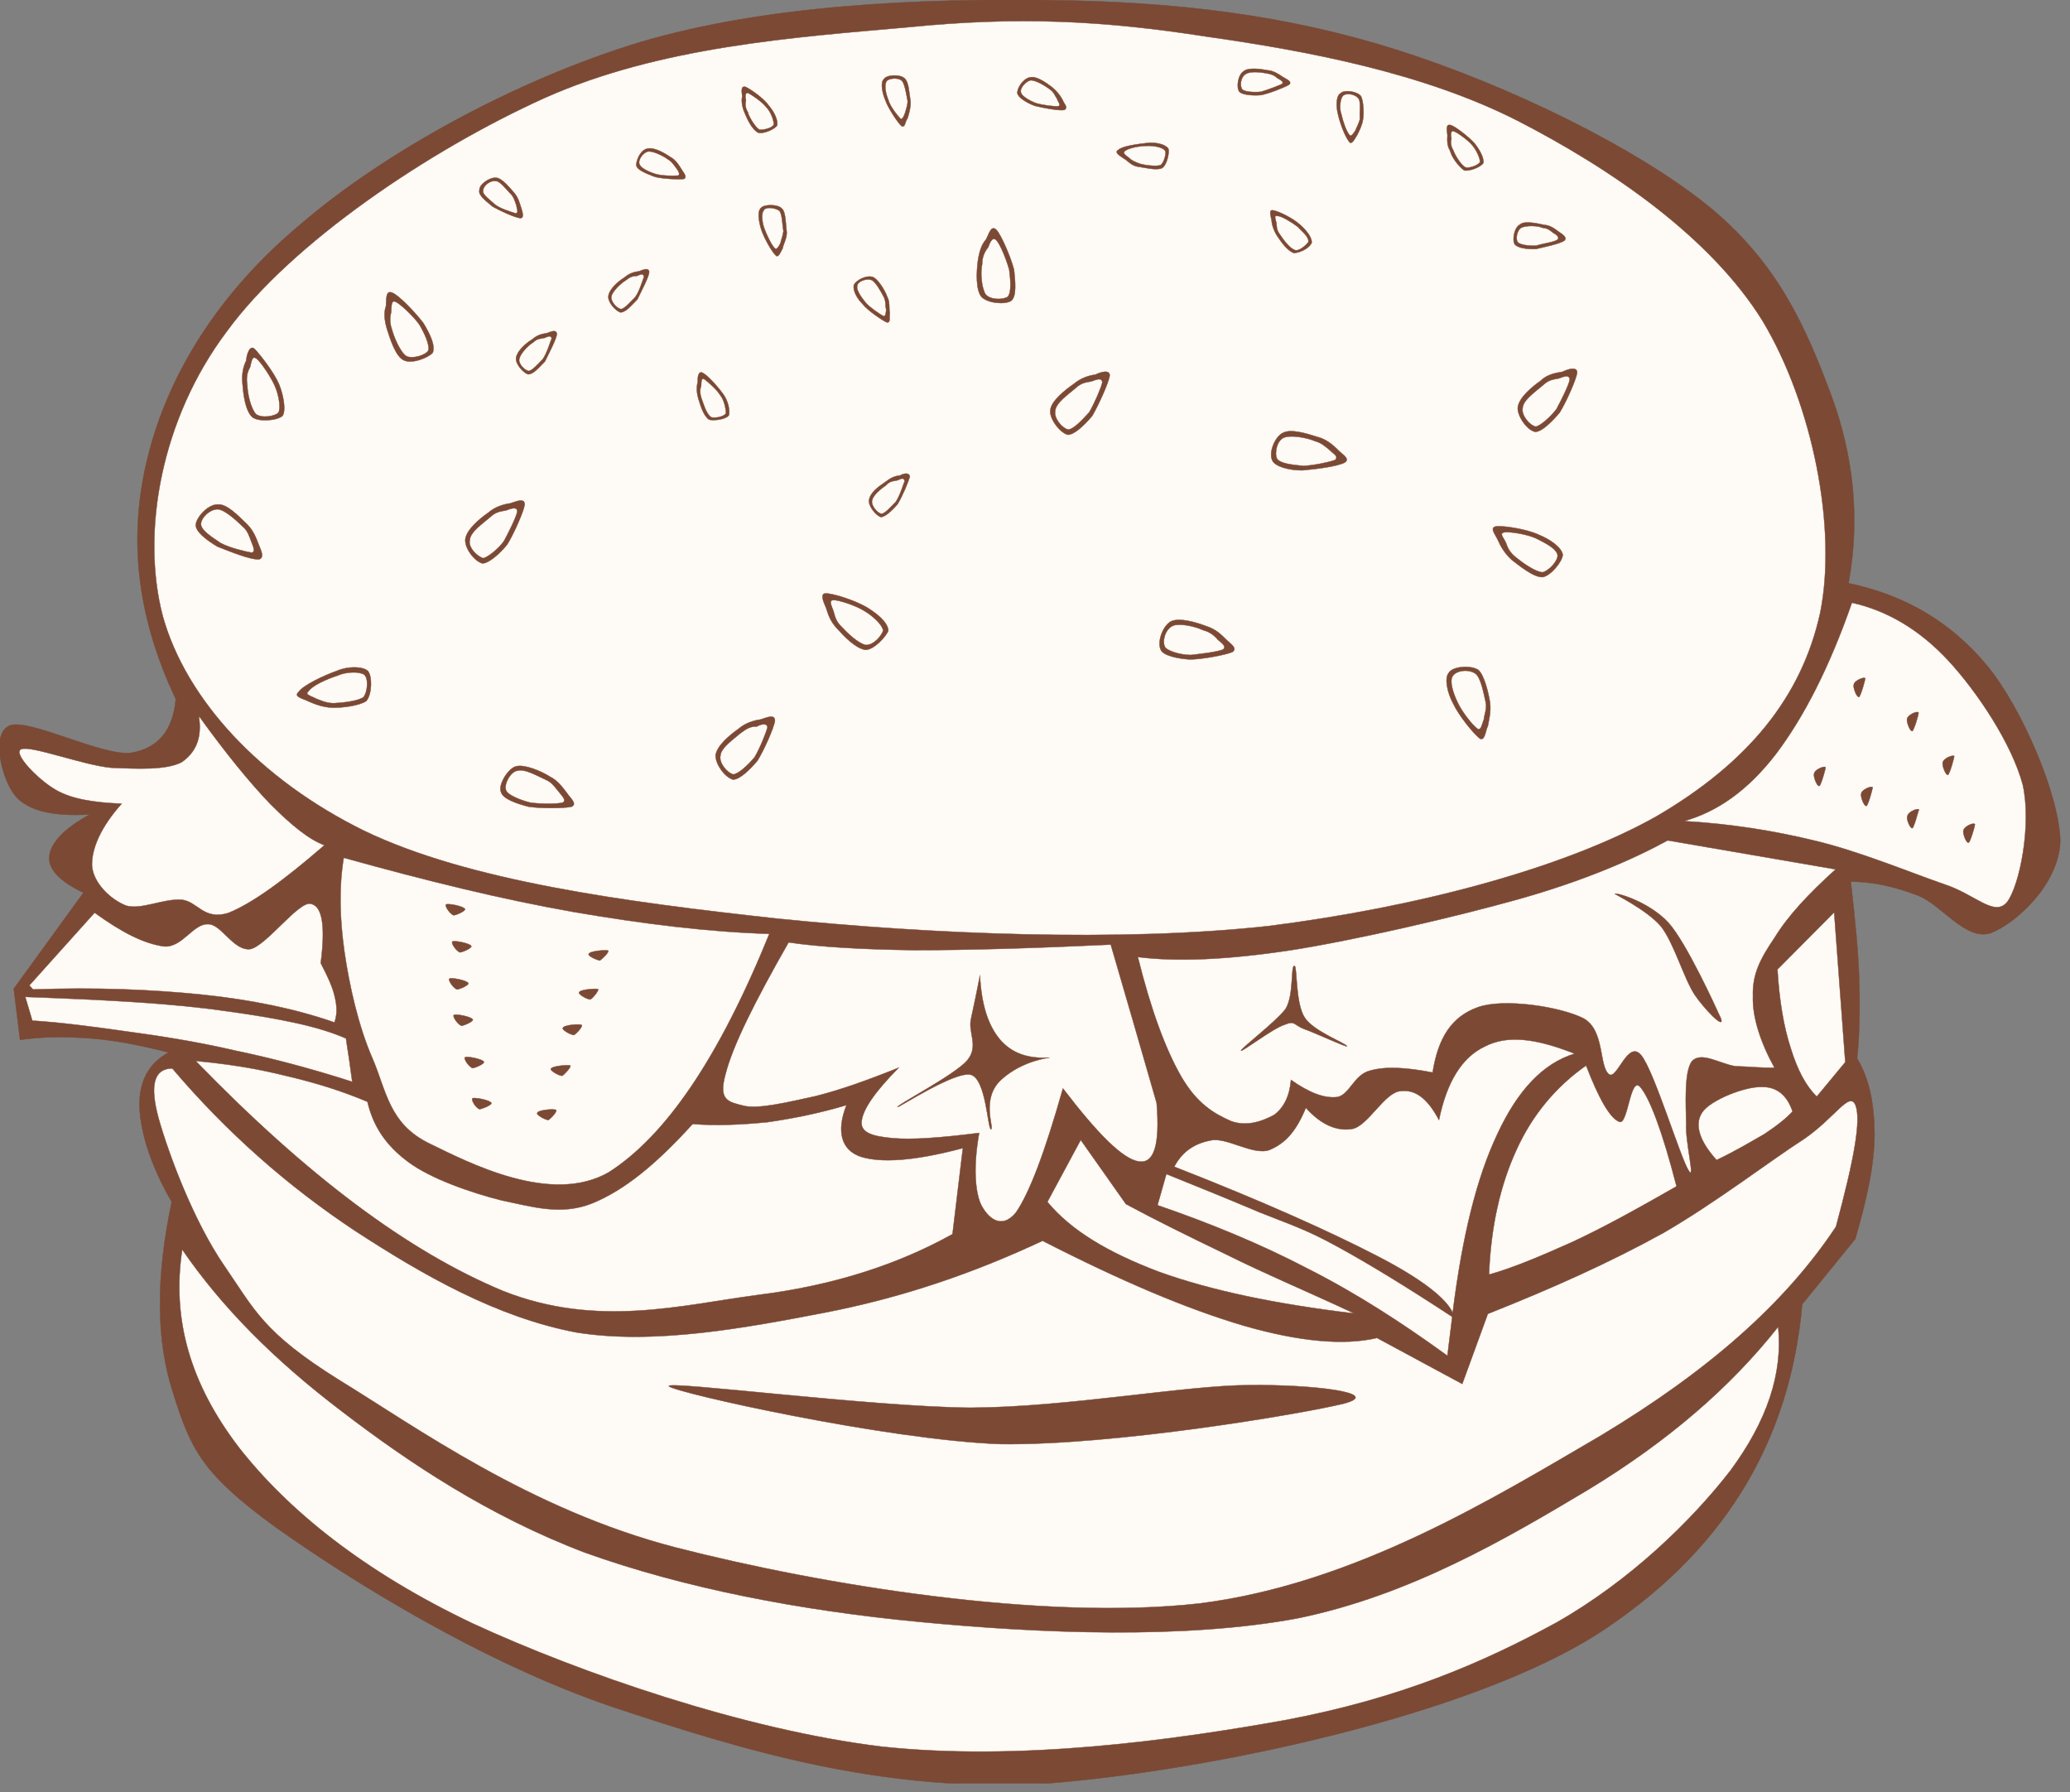 <svg width="201" height="174" viewBox="0 0 201 174" fill="none" xmlns="http://www.w3.org/2000/svg">
<rect x="0" y="0" width="201" height="174" fill="#808080" stroke="none"/>
<g clip-path="url(#clip0_600_3161)">
<path fill-rule="evenodd" clip-rule="evenodd" d="M179.5 56.61C180.615 50.454 180.04 44.334 177.771 38.25C175.431 32.022 172.731 25.542 165.783 19.926C158.655 14.202 146.38 8.262 135.76 4.878C124.996 1.458 114.232 0.162 101.956 0.018C89.428 -0.162 74.452 0.45 62.176 4.086C49.936 7.794 37.192 14.886 29.2 21.762C21.172 28.458 16.384 36.342 14.404 44.154C12.424 51.894 13.18 59.67 17.068 67.878C16.78 70.938 15.376 72.63 12.712 73.098C9.904 73.422 2.884 69.75 0.976 70.434C-0.968 71.154 0.184 75.762 1.516 77.31C2.776 78.75 5.224 79.29 8.716 79.074C6.16 80.478 4.9 81.882 4.792 83.142C4.648 84.366 5.8 85.59 8.104 86.67L1.336 95.994L1.948 100.963C4.108 100.639 6.34 100.639 8.788 100.818C11.2 100.998 13.684 101.502 16.384 102.185C14.404 103.23 13.504 105.031 13.54 107.441C13.648 109.818 14.512 112.951 16.672 116.693C15.16 123.857 15.088 130.086 16.852 135.379C18.508 140.635 19.588 143.082 26.752 148.266C33.88 153.342 46.696 161.371 59.368 165.69C71.932 169.868 85.72 174.151 101.848 173.143C117.904 171.846 142.493 166.555 154.912 158.778C167.08 150.967 173.775 140.346 175 126.632L180.147 120.296C181.299 116.335 182.019 113.023 182.019 110.071C181.983 107.083 181.515 104.743 180.328 102.762C180.544 100.746 180.615 98.334 180.544 95.526C180.472 92.575 180.148 89.407 179.716 85.591C181.804 85.627 183.82 86.023 186.16 86.923C188.464 87.751 190.84 91.387 193.288 90.594C195.699 89.694 199.947 85.879 200.056 81.631C199.948 77.203 196.384 68.815 192.964 64.639C189.464 60.438 185.114 57.81 179.494 56.622L179.5 56.61Z" fill="#7B4934" stroke="#7B4934" stroke-width="0.036" stroke-miterlimit="10"/>
<path fill-rule="evenodd" clip-rule="evenodd" d="M176.73 59.563C174.93 67.663 169.782 74.035 160.854 79.255C151.782 84.367 137.418 88.11 123.163 89.911C108.726 91.495 90.294 90.704 75.498 89.19C60.63 87.571 45.438 85.519 35.358 80.659C25.244 75.69 18.08 67.914 15.812 59.85C13.652 51.642 15.668 40.626 22.004 32.202C28.268 23.598 41.696 14.562 52.856 9.522C64.052 4.518 77.156 3.618 88.136 2.646C98.864 1.566 107.18 1.998 117.115 3.546C127.015 4.95 138.212 7.074 147.355 11.718C156.463 16.398 166.111 23.022 171.151 31.158C176.011 39.258 178.421 51.318 176.731 59.563H176.73Z" fill="#FEFAF6" stroke="#7B4934" stroke-width="0.036" stroke-miterlimit="10"/>
<path fill-rule="evenodd" clip-rule="evenodd" d="M179.82 58.518C183.241 59.274 186.409 61.146 189.18 64.134C191.952 67.122 195.336 72.162 196.416 76.194C197.279 80.082 196.128 85.914 194.904 87.57C193.679 89.082 191.807 86.85 188.855 85.878C185.616 84.762 180.683 82.71 176.399 81.666C172.151 80.622 167.904 79.974 163.511 79.722C166.751 78.822 169.74 76.734 172.475 73.17C175.185 69.57 177.635 64.782 179.825 58.518H179.82Z" fill="#FEFAF6" stroke="#7B4934" stroke-width="0.036" stroke-miterlimit="10"/>
<path fill-rule="evenodd" clip-rule="evenodd" d="M152.9 102.3C149.84 103.236 147.392 105.827 145.412 110.075C143.396 114.323 141.992 119.975 141.057 127.464C140.481 126.132 138.177 124.224 133.605 121.884C129.069 119.544 122.589 116.628 114.021 113.279C114.813 111.767 116.037 111.011 117.549 110.724C119.061 110.363 121.653 112.199 123.237 111.66C124.821 111.012 125.865 109.824 126.801 107.556C128.24 109.175 129.788 109.859 131.301 109.607C132.849 109.32 134.469 106.007 136.017 105.935C137.457 105.755 138.645 106.691 139.725 108.744C140.481 105.037 141.957 102.66 144.153 101.615C146.363 100.455 149.133 100.815 152.883 102.295L152.9 102.3Z" fill="#FEFAF6" stroke="#7B4934" stroke-width="0.036" stroke-miterlimit="10"/>
<path fill-rule="evenodd" clip-rule="evenodd" d="M113.26 113.99C116.572 115.322 119.488 116.51 122.296 117.699C124.96 118.779 126.688 119.283 129.819 121.01C132.987 122.739 136.624 124.971 141.015 127.85L140.547 131.631C136.119 128.426 131.799 125.619 127.047 123.207C122.367 120.758 117.435 118.742 112.395 117.014C112.675 116.004 112.965 114.994 113.255 113.984L113.26 113.99Z" fill="#FEFAF6" stroke="#7B4934" stroke-width="0.036" stroke-miterlimit="10"/>
<path fill-rule="evenodd" clip-rule="evenodd" d="M2.849 95.67L9.185 88.615C11.921 90.594 14.045 91.638 15.953 91.89C17.717 91.997 18.761 89.658 20.201 89.73C21.497 89.693 22.685 92.394 24.341 92.142C25.925 91.746 29.021 87.462 30.173 87.749C31.289 87.966 31.613 89.837 31.145 93.509C31.865 94.913 32.333 95.886 32.549 96.966C32.765 97.937 32.693 98.657 32.477 99.269C28.769 97.974 24.485 97.074 19.625 96.57C14.729 96.066 9.257 95.849 3.209 96.066L2.849 95.67Z" fill="#FEFAF6" stroke="#7B4934" stroke-width="0.036" stroke-miterlimit="10"/>
<path fill-rule="evenodd" clip-rule="evenodd" d="M33.593 100.82C30.893 99.632 27.113 98.877 21.857 98.156C16.601 97.4 10.265 97.076 2.453 96.789L3.137 99.092C5.945 99.272 8.933 99.668 12.245 100.137C15.485 100.569 19.157 101.145 22.865 102.008C26.501 102.764 30.281 103.772 34.205 105.033C34.025 103.623 33.809 102.213 33.593 100.813V100.82Z" fill="#FEFAF6" stroke="#7B4934" stroke-width="0.036" stroke-miterlimit="10"/>
<path fill-rule="evenodd" clip-rule="evenodd" d="M33.376 83.286C32.908 86.166 32.98 89.082 33.448 92.43C33.916 95.635 34.78 99.594 36.184 102.799C37.516 105.895 37.768 109.098 41.656 111.006C45.508 112.879 53.5 117.055 59.116 113.815C64.624 110.288 69.772 102.799 74.704 90.667C68.836 90.487 62.644 89.731 55.696 88.544C48.713 87.313 41.405 85.513 33.376 83.281V83.286Z" fill="#FEFAF6" stroke="#7B4934" stroke-width="0.036" stroke-miterlimit="10"/>
<path fill-rule="evenodd" clip-rule="evenodd" d="M19.013 103.01C22.109 103.299 24.881 103.731 27.761 104.451C30.533 105.097 33.125 105.89 35.681 106.971C36.221 109.274 37.409 111.182 39.677 112.838C41.801 114.422 45.689 115.791 48.713 116.547C51.557 117.123 54.437 118.059 57.497 116.834C60.665 115.539 63.725 113.018 67.253 109.131C69.593 109.311 71.969 109.203 74.525 108.951C77.009 108.59 79.565 108.086 82.193 107.295C81.185 109.85 81.689 111.65 83.561 112.299C85.505 112.91 88.637 112.766 93.497 111.471L92.489 119.823C87.125 122.811 80.825 124.827 73.589 125.727C66.173 126.7 57.965 128.967 48.821 125.331C39.604 121.491 29.849 114.181 19.013 103.021V103.01Z" fill="#FEFAF6" stroke="#7B4934" stroke-width="0.036" stroke-miterlimit="10"/>
<path fill-rule="evenodd" clip-rule="evenodd" d="M101.7 116.69C104.004 119.463 107.532 121.586 112.572 123.495C117.611 125.296 123.731 126.591 131.508 127.528C126.9 125.368 122.76 123.639 119.088 121.803C115.344 120.002 112.14 118.418 109.332 116.907L104.939 110.678C103.859 112.668 102.779 114.688 101.699 116.698L101.7 116.69Z" fill="#FEFAF6" stroke="#7B4934" stroke-width="0.036" stroke-miterlimit="10"/>
<path fill-rule="evenodd" clip-rule="evenodd" d="M112.32 107.12C110.844 102.007 109.369 96.858 107.856 91.712C100.226 92.07 93.996 92.25 88.741 92.25C83.521 92.178 79.417 91.926 76.573 91.494C73.225 97.361 71.137 101.574 70.453 104.273C69.733 106.867 70.705 106.974 72.253 107.371C73.729 107.693 76.501 107.01 79.165 106.433C81.613 105.822 84.313 104.849 87.265 103.662C84.925 106.039 83.773 107.73 83.665 108.883C83.557 109.926 84.601 110.322 86.653 110.502C88.525 110.682 91.333 110.467 95.077 109.998C94.501 113.238 94.681 115.578 95.221 116.875C95.869 118.207 97.201 119.467 98.641 117.738C99.973 115.795 101.45 111.906 103.213 105.677C106.633 110.142 109.045 112.554 110.593 112.769C112.063 112.989 112.643 111.149 112.313 107.119L112.32 107.12Z" fill="#FEFAF6" stroke="#7B4934" stroke-width="0.036" stroke-miterlimit="10"/>
<path fill-rule="evenodd" clip-rule="evenodd" d="M144.58 123.75C146.92 123.102 149.62 121.951 152.68 120.582C155.776 119.143 159.016 117.342 162.796 115.182C161.392 109.746 160.168 106.578 159.268 105.536C158.296 104.419 158.08 109.243 157.252 108.919C156.352 108.595 155.272 106.724 154.012 103.448C151.096 105.499 148.792 108.235 147.244 111.655C145.704 115.005 144.764 119.045 144.584 123.755L144.58 123.75Z" fill="#FEFAF6" stroke="#7B4934" stroke-width="0.036" stroke-miterlimit="10"/>
<path fill-rule="evenodd" clip-rule="evenodd" d="M178.1 88.578L172.592 94.123C172.772 97.146 173.203 99.703 173.888 101.791C174.535 103.879 175.327 105.391 176.408 106.471L179.18 103.123C178.82 98.302 178.46 93.441 178.1 88.581V88.578Z" fill="#FEFAF6" stroke="#7B4934" stroke-width="0.036" stroke-miterlimit="10"/>
<path fill-rule="evenodd" clip-rule="evenodd" d="M174.06 107.91C173.52 106.291 172.476 105.498 171.073 105.535C169.489 105.463 166.068 106.795 165.276 108.017C164.52 109.169 164.989 110.753 166.68 112.626C168.516 111.761 170.064 110.825 171.325 110.105C172.485 109.345 173.525 108.515 174.065 107.905L174.06 107.91Z" fill="#FEFAF6" stroke="#7B4934" stroke-width="0.036" stroke-miterlimit="10"/>
<path fill-rule="evenodd" clip-rule="evenodd" d="M16.708 103.73C14.944 103.765 14.512 105.349 15.412 108.626C16.348 111.937 18.76 118.526 21.82 122.954C24.7 127.13 25.528 129.362 32.908 133.97C40.324 138.505 51.448 146.57 65.596 150.241C79.744 153.878 101.2 157.405 116.5 155.677C131.584 153.769 145.048 145.454 155.523 139.333C165.855 133.104 173.307 126.589 178.275 119.101C180.04 112.55 180.723 108.806 180.183 107.33C179.607 105.853 178.204 108.518 175.143 110.605C171.939 112.658 166.611 116.761 161.499 119.714C156.278 122.593 150.734 125.077 144.471 127.562L141.987 134.367L133.708 129.902C130.504 130.658 126.147 130.261 120.783 128.714C115.275 127.093 108.903 124.394 101.235 120.47C94.539 123.601 87.663 125.978 80.031 127.454C72.363 128.929 63.507 130.585 55.947 129.362C48.207 127.885 41.115 123.817 34.527 119.534C27.982 115.204 22.042 109.984 16.713 103.714L16.708 103.73Z" fill="#FEFAF6" stroke="#7B4934" stroke-width="0.036" stroke-miterlimit="10"/>
<path fill-rule="evenodd" clip-rule="evenodd" d="M64.949 134.59C65.525 135.203 86.081 139.811 97.169 140.207C108.149 140.35 126.33 137.291 130.469 136.281C134.429 135.238 127.408 134.41 121.361 134.482C115.206 134.482 103.613 136.642 94.217 136.677C84.642 136.597 64.518 134.007 64.95 134.587L64.949 134.59Z" fill="#7B4934" stroke="#7B4934" stroke-width="0.036" stroke-miterlimit="10"/>
<path fill-rule="evenodd" clip-rule="evenodd" d="M17.681 121.3C21.533 126.915 26.609 132.029 33.197 137.032C39.641 141.964 47.417 147.182 56.813 150.747C66.353 154.167 77.585 156.364 89.393 157.479C101.021 158.594 115.025 159.17 126.005 157.12C136.913 154.888 146.273 149.38 154.229 144.628C162.042 139.876 168.053 134.655 172.662 128.823C173.13 133.358 171.582 137.968 168.017 142.792C164.309 147.579 158.37 153.411 151.169 157.515C143.86 161.511 135.904 164.896 124.925 166.984C113.729 169 98.897 171.015 85.577 169.576C72.293 167.957 56.345 162.449 45.905 157.625C35.357 152.621 27.977 146.645 23.189 140.523C18.488 134.373 16.652 128.103 17.696 121.303L17.681 121.3Z" fill="#FEFAF6" stroke="#7B4934" stroke-width="0.036" stroke-miterlimit="10"/>
<path fill-rule="evenodd" clip-rule="evenodd" d="M110.49 92.934C111.751 98.01 113.154 101.827 114.702 104.526C116.251 107.19 117.906 108.128 119.526 108.846C121.074 109.422 122.623 108.846 123.738 108.235C124.675 107.514 125.215 106.434 125.358 104.85C127.05 106.039 128.562 106.686 129.894 106.506C131.082 106.219 131.478 104.346 133.026 103.951C134.539 103.517 136.518 103.627 139.11 104.131C139.65 100.711 140.982 98.693 143.503 97.795C145.986 96.895 151.495 97.723 153.763 98.875C155.851 100.025 155.239 103.555 156.247 104.311C157.039 104.85 158.083 100.854 159.379 102.475C160.639 104.022 163.194 112.518 163.986 113.67C164.634 114.715 163.627 110.826 163.734 109.098C163.698 107.227 163.518 103.952 164.31 103.014C165.21 102.078 166.974 103.266 168.486 103.518C169.854 103.555 171.079 103.7 172.302 103.663C170.934 101.179 170.142 98.731 170.214 96.716C170.142 94.591 170.934 93.079 172.302 91.064C173.598 88.939 175.578 86.816 178.241 84.404L161.933 81.596C158.441 83.504 153.725 85.52 147.641 87.248C141.377 89.012 131.585 91.279 125.357 92.252C119.087 93.206 114.227 93.385 110.487 92.917L110.49 92.934Z" fill="#FEFAF6" stroke="#7B4934" stroke-width="0.036" stroke-miterlimit="10"/>
<path fill-rule="evenodd" clip-rule="evenodd" d="M19.301 69.498C19.661 71.694 18.977 73.062 17.645 73.998C16.133 74.79 13.325 74.646 10.769 74.538C8.069 74.286 2.993 72.342 2.057 72.738C1.193 73.098 3.641 75.654 5.369 76.662C6.953 77.598 9.149 77.922 11.813 78.03C9.761 80.334 8.897 82.386 8.933 84.042C9.041 85.698 10.697 87.318 12.245 87.929C13.685 88.361 15.845 87.245 17.609 87.354C19.193 87.498 19.733 89.371 22.145 88.65C24.485 87.714 27.509 85.518 31.505 82.062C30.029 81.522 28.337 80.154 26.285 78.102C24.269 76.014 21.893 73.098 19.301 69.498Z" fill="#FEFAF6" stroke="#7B4934" stroke-width="0.036" stroke-miterlimit="10"/>
<path fill-rule="evenodd" clip-rule="evenodd" d="M45.148 88.254C45.004 87.967 43.42 87.678 43.312 87.822C43.168 87.929 43.6 88.65 44.032 88.867C44.285 88.867 45.257 88.434 45.148 88.254Z" fill="#7B4934" stroke="#7B4934" stroke-width="0.036" stroke-miterlimit="10"/>
<path fill-rule="evenodd" clip-rule="evenodd" d="M45.761 91.854C45.617 91.567 44.033 91.278 43.925 91.422C43.781 91.531 44.213 92.25 44.645 92.467C44.896 92.467 45.869 92.035 45.761 91.854Z" fill="#7B4934" stroke="#7B4934" stroke-width="0.036" stroke-miterlimit="10"/>
<path fill-rule="evenodd" clip-rule="evenodd" d="M45.905 98.982C45.761 98.693 44.177 98.406 44.069 98.55C43.925 98.657 44.357 99.378 44.789 99.593C45.041 99.594 46.013 99.162 45.905 98.982Z" fill="#7B4934" stroke="#7B4934" stroke-width="0.036" stroke-miterlimit="10"/>
<path fill-rule="evenodd" clip-rule="evenodd" d="M45.473 95.455C45.329 95.166 43.745 94.879 43.637 95.021C43.493 95.13 43.925 95.849 44.357 96.066C44.609 96.066 45.581 95.635 45.473 95.455Z" fill="#7B4934" stroke="#7B4934" stroke-width="0.036" stroke-miterlimit="10"/>
<path fill-rule="evenodd" clip-rule="evenodd" d="M46.985 103.09C46.841 102.803 45.257 102.514 45.149 102.658C45.005 102.765 45.437 103.486 45.869 103.703C46.121 103.703 47.093 103.273 46.985 103.093V103.09Z" fill="#7B4934" stroke="#7B4934" stroke-width="0.036" stroke-miterlimit="10"/>
<path fill-rule="evenodd" clip-rule="evenodd" d="M47.705 107.08C47.561 106.793 45.977 106.504 45.869 106.648C45.761 106.755 46.085 107.476 46.553 107.691C46.769 107.691 47.849 107.26 47.705 107.08Z" fill="#7B4934" stroke="#7B4934" stroke-width="0.036" stroke-miterlimit="10"/>
<path fill-rule="evenodd" clip-rule="evenodd" d="M52.168 108.06C52.204 107.771 53.788 107.628 54.004 107.771C54.112 107.916 53.536 108.564 53.248 108.744C52.853 108.704 52.025 108.204 52.168 108.064V108.06Z" fill="#7B4934" stroke="#7B4934" stroke-width="0.036" stroke-miterlimit="10"/>
<path fill-rule="evenodd" clip-rule="evenodd" d="M53.5 103.77C53.608 103.483 55.156 103.375 55.372 103.448C55.516 103.555 54.832 104.311 54.58 104.456C54.185 104.416 53.356 103.906 53.5 103.766V103.77Z" fill="#7B4934" stroke="#7B4934" stroke-width="0.036" stroke-miterlimit="10"/>
<path fill-rule="evenodd" clip-rule="evenodd" d="M54.653 99.811C54.689 99.522 56.273 99.379 56.489 99.522C56.597 99.667 56.021 100.315 55.733 100.495C55.337 100.455 54.509 99.95 54.653 99.806V99.811Z" fill="#7B4934" stroke="#7B4934" stroke-width="0.036" stroke-miterlimit="10"/>
<path fill-rule="evenodd" clip-rule="evenodd" d="M56.237 96.354C56.273 96.067 57.857 95.959 58.073 96.032C58.181 96.139 57.605 96.895 57.317 97.04C56.921 97.002 56.093 96.498 56.237 96.354Z" fill="#7B4934" stroke="#7B4934" stroke-width="0.036" stroke-miterlimit="10"/>
<path fill-rule="evenodd" clip-rule="evenodd" d="M57.173 92.609C57.281 92.322 58.829 92.214 59.045 92.287C59.189 92.43 58.505 93.078 58.253 93.258C57.856 93.186 57.029 92.791 57.173 92.609Z" fill="#7B4934" stroke="#7B4934" stroke-width="0.036" stroke-miterlimit="10"/>
<path fill-rule="evenodd" clip-rule="evenodd" d="M176.66 76.302C176.841 76.23 177.272 74.61 177.272 74.502C177.165 74.322 176.192 74.718 176.156 75.114C176.046 75.33 176.406 76.375 176.666 76.302H176.66Z" fill="#7B4934" stroke="#7B4934" stroke-width="0.036" stroke-miterlimit="10"/>
<path fill-rule="evenodd" clip-rule="evenodd" d="M181.23 78.246C181.411 78.174 181.842 76.554 181.842 76.446C181.734 76.266 180.762 76.662 180.726 77.058C180.626 77.274 180.986 78.318 181.236 78.246H181.23Z" fill="#7B4934" stroke="#7B4934" stroke-width="0.036" stroke-miterlimit="10"/>
<path fill-rule="evenodd" clip-rule="evenodd" d="M185.69 80.406C185.871 80.334 186.266 78.714 186.338 78.606C186.23 78.426 185.258 78.822 185.222 79.218C185.042 79.434 185.482 80.478 185.692 80.406H185.69Z" fill="#7B4934" stroke="#7B4934" stroke-width="0.036" stroke-miterlimit="10"/>
<path fill-rule="evenodd" clip-rule="evenodd" d="M191.16 81.81C191.34 81.702 191.771 80.19 191.771 80.046C191.664 79.794 190.691 80.262 190.656 80.622C190.546 80.838 190.906 81.882 191.156 81.81H191.16Z" fill="#7B4934" stroke="#7B4934" stroke-width="0.036" stroke-miterlimit="10"/>
<path fill-rule="evenodd" clip-rule="evenodd" d="M189.15 75.222C189.331 75.15 189.762 73.53 189.762 73.422C189.654 73.242 188.682 73.638 188.646 74.034C188.546 74.25 188.906 75.294 189.156 75.222H189.15Z" fill="#7B4934" stroke="#7B4934" stroke-width="0.036" stroke-miterlimit="10"/>
<path fill-rule="evenodd" clip-rule="evenodd" d="M185.69 70.974C185.871 70.866 186.302 69.354 186.302 69.21C186.194 68.958 185.222 69.426 185.186 69.786C185.086 70.002 185.446 71.046 185.696 70.974H185.69Z" fill="#7B4934" stroke="#7B4934" stroke-width="0.036" stroke-miterlimit="10"/>
<path fill-rule="evenodd" clip-rule="evenodd" d="M180.51 67.662C180.69 67.59 181.122 65.97 181.122 65.862C181.014 65.682 180.042 66.078 180.006 66.474C179.906 66.69 180.266 67.734 180.516 67.662H180.51Z" fill="#7B4934" stroke="#7B4934" stroke-width="0.036" stroke-miterlimit="10"/>
<path fill-rule="evenodd" clip-rule="evenodd" d="M156.82 86.778C157.037 86.67 160.169 87.57 162.041 89.623C163.769 91.566 166.577 97.723 167.116 98.91C167.476 100.025 165.461 97.937 164.524 96.535C163.48 94.914 162.545 91.566 161.284 89.947C159.874 88.291 156.674 86.778 156.814 86.778H156.82Z" fill="#7B4934" stroke="#7B4934" stroke-width="0.036" stroke-miterlimit="10"/>
<path fill-rule="evenodd" clip-rule="evenodd" d="M125.72 93.799C125.287 93.547 125.684 96.606 124.82 97.975C123.776 99.307 120.572 101.719 120.501 102.006C120.501 102.223 123.633 99.811 124.749 99.486C125.757 99.054 125.612 99.521 126.656 99.918C127.629 100.242 130.76 101.719 130.797 101.574C130.689 101.287 127.557 100.135 126.693 98.803C125.783 97.428 125.963 93.865 125.713 93.793L125.72 93.799Z" fill="#7B4934" stroke="#7B4934" stroke-width="0.036" stroke-miterlimit="10"/>
<path fill-rule="evenodd" clip-rule="evenodd" d="M95.153 94.734C94.865 96.211 94.577 97.578 94.289 98.91C93.965 100.242 95.081 101.539 93.929 102.941C92.705 104.382 87.017 107.298 87.161 107.478C87.269 107.55 92.705 103.986 94.253 104.345C95.765 104.706 95.909 109.745 96.233 109.638C96.557 109.493 95.189 106.615 97.277 104.777C99.329 102.941 101.921 102.689 101.921 102.689C99.761 102.798 98.249 102.257 97.097 100.925C95.946 99.554 95.298 97.538 95.154 94.729L95.153 94.734Z" fill="#7B4934" stroke="#7B4934" stroke-width="0.036" stroke-miterlimit="10"/>
<path fill-rule="evenodd" clip-rule="evenodd" d="M49.541 48.87C48.965 48.942 48.065 49.194 47.417 49.77C46.589 50.346 45.329 51.39 45.185 52.326C45.077 53.19 46.049 54.486 46.841 54.702C47.453 54.702 48.533 53.766 49.253 52.866C49.901 51.822 50.837 49.698 50.945 49.014C50.98 48.258 50.045 48.726 49.541 48.87Z" fill="#7B4934" stroke="#7B4934" stroke-width="0.036" stroke-miterlimit="10"/>
<path fill-rule="evenodd" clip-rule="evenodd" d="M49.145 49.554C48.605 49.662 48.173 49.662 47.561 50.238C46.949 50.778 45.653 51.642 45.617 52.434C45.437 53.154 46.337 54.018 46.913 54.198C47.345 54.126 48.389 53.298 48.929 52.542C49.397 51.678 50.153 50.166 50.225 49.662C50.225 49.122 49.541 49.41 49.145 49.554Z" fill="#FEFAF6" stroke="#7B4934" stroke-width="0.036" stroke-miterlimit="10"/>
<path fill-rule="evenodd" clip-rule="evenodd" d="M80.213 59.022C80.393 59.562 80.573 60.282 81.293 61.038C81.941 61.758 83.021 62.91 83.993 63.09C84.821 63.162 86.081 61.758 86.261 61.218C86.189 60.39 85.181 59.598 84.209 58.986C83.057 58.302 80.933 57.618 80.213 57.618C79.601 57.583 79.925 58.375 80.213 59.022Z" fill="#7B4934" stroke="#7B4934" stroke-width="0.036" stroke-miterlimit="10"/>
<path fill-rule="evenodd" clip-rule="evenodd" d="M80.933 59.346C81.077 59.778 81.113 60.282 81.725 60.858C82.265 61.434 83.273 62.442 84.065 62.622C84.821 62.658 85.613 61.722 85.757 61.218C85.649 60.606 84.713 59.778 83.921 59.31C83.057 58.77 81.365 58.23 80.933 58.266C80.429 58.266 80.752 58.806 80.933 59.346Z" fill="#FEFAF6" stroke="#7B4934" stroke-width="0.036" stroke-miterlimit="10"/>
<path fill-rule="evenodd" clip-rule="evenodd" d="M106.35 36.378C105.738 36.45 104.946 36.702 104.262 37.278C103.47 37.818 102.066 38.934 101.994 39.798C101.849 40.626 102.93 42.03 103.685 42.21C104.333 42.21 105.305 41.274 106.061 40.374C106.709 39.258 107.645 37.17 107.753 36.486C107.793 35.838 106.853 36.126 106.353 36.378H106.35Z" fill="#7B4934" stroke="#7B4934" stroke-width="0.036" stroke-miterlimit="10"/>
<path fill-rule="evenodd" clip-rule="evenodd" d="M105.99 37.026C105.45 37.134 105.018 37.134 104.406 37.71C103.795 38.25 102.499 39.114 102.463 39.906C102.318 40.59 103.11 41.562 103.723 41.706C104.263 41.67 105.127 40.734 105.775 40.014C106.279 39.15 106.927 37.638 107.035 37.134C106.995 36.594 106.415 36.882 105.985 37.026H105.99Z" fill="#FEFAF6" stroke="#7B4934" stroke-width="0.036" stroke-miterlimit="10"/>
<path fill-rule="evenodd" clip-rule="evenodd" d="M95.729 23.274C95.297 23.742 95.081 24.462 94.937 25.434C94.829 26.37 94.721 28.098 95.297 28.818C95.873 29.43 97.529 29.61 98.177 29.214C98.753 28.782 98.573 27.27 98.465 26.19C98.141 24.93 97.205 22.806 96.773 22.338C96.232 21.762 96.017 22.77 95.729 23.274Z" fill="#7B4934" stroke="#7B4934" stroke-width="0.036" stroke-miterlimit="10"/>
<path fill-rule="evenodd" clip-rule="evenodd" d="M95.945 24.03C95.693 24.318 95.369 24.858 95.369 25.65C95.189 26.442 95.297 27.882 95.693 28.566C96.125 29.106 97.313 29.142 97.853 28.818C98.249 28.35 98.105 27.054 97.997 26.19C97.709 25.146 97.097 23.67 96.737 23.31C96.341 22.95 96.125 23.563 95.945 24.03Z" fill="#FEFAF6" stroke="#7B4934" stroke-width="0.036" stroke-miterlimit="10"/>
<path fill-rule="evenodd" clip-rule="evenodd" d="M109.12 15.39C109.443 15.534 109.804 16.074 110.487 16.182C111.099 16.254 112.252 16.578 112.828 16.326C113.332 16.038 113.584 14.706 113.439 14.418C113.115 13.986 112.251 13.806 111.423 13.878C110.523 13.986 108.975 14.166 108.579 14.562C108.179 14.778 108.69 15.102 109.12 15.39Z" fill="#7B4934" stroke="#7B4934" stroke-width="0.036" stroke-miterlimit="10"/>
<path fill-rule="evenodd" clip-rule="evenodd" d="M109.62 15.318C109.836 15.534 110.088 15.678 110.664 15.894C111.168 16.038 112.212 16.182 112.68 16.038C113.004 15.858 113.328 14.778 113.112 14.598C112.825 14.274 111.961 14.13 111.348 14.166C110.628 14.166 109.548 14.382 109.224 14.67C108.974 14.85 109.294 15.066 109.614 15.318H109.62Z" fill="#FEFAF6" stroke="#7B4934" stroke-width="0.036" stroke-miterlimit="10"/>
<path fill-rule="evenodd" clip-rule="evenodd" d="M103.18 9.702C102.928 9.234 102.64 8.874 102.172 8.478C101.56 8.01 100.624 7.362 100.048 7.506C99.4 7.578 98.752 8.514 98.788 9.054C98.86 9.45 99.616 9.954 100.48 10.278C101.2 10.458 102.856 10.782 103.36 10.674C103.76 10.422 103.32 10.098 103.18 9.702Z" fill="#7B4934" stroke="#7B4934" stroke-width="0.036" stroke-miterlimit="10"/>
<path fill-rule="evenodd" clip-rule="evenodd" d="M102.64 9.594C102.424 9.27 102.316 8.91 101.92 8.658C101.344 8.226 100.552 7.794 100.084 7.794C99.652 7.866 98.968 8.55 99.148 9.018C99.256 9.342 99.94 9.774 100.624 10.026C101.272 10.206 102.316 10.35 102.784 10.314C103.044 10.17 102.714 9.882 102.644 9.594H102.64Z" fill="#FEFAF6" stroke="#7B4934" stroke-width="0.036" stroke-miterlimit="10"/>
<path fill-rule="evenodd" clip-rule="evenodd" d="M88.133 11.466C88.277 10.962 88.421 10.566 88.421 9.882C88.277 9.09 88.277 8.01 87.845 7.614C87.413 7.182 86.045 7.254 85.829 7.686C85.469 7.974 85.649 8.982 85.973 9.738C86.189 10.422 87.161 11.898 87.521 12.222C87.917 12.438 87.845 11.862 88.133 11.466Z" fill="#7B4934" stroke="#7B4934" stroke-width="0.036" stroke-miterlimit="10"/>
<path fill-rule="evenodd" clip-rule="evenodd" d="M87.881 10.962C87.953 10.674 88.133 10.242 88.133 9.81C88.025 9.234 87.845 8.118 87.593 7.866C87.233 7.47 86.225 7.614 86.081 7.902C85.865 8.226 85.973 9.018 86.261 9.702C86.405 10.278 87.125 11.214 87.449 11.538C87.629 11.61 87.772 11.286 87.881 10.962Z" fill="#FEFAF6" stroke="#7B4934" stroke-width="0.036" stroke-miterlimit="10"/>
<path fill-rule="evenodd" clip-rule="evenodd" d="M72.077 9.378C71.969 9.702 72.041 10.35 72.293 10.926C72.545 11.538 72.977 12.51 73.589 12.87C74.129 13.05 75.209 12.546 75.461 12.186C75.569 11.682 75.173 10.854 74.669 10.278C74.165 9.522 72.761 8.586 72.401 8.442C71.933 8.298 72.005 8.838 72.077 9.378Z" fill="#7B4934" stroke="#7B4934" stroke-width="0.036" stroke-miterlimit="10"/>
<path fill-rule="evenodd" clip-rule="evenodd" d="M72.437 9.738C72.365 9.99 72.329 10.422 72.617 10.89C72.689 11.286 73.337 12.366 73.733 12.582C74.057 12.654 75.029 12.438 75.137 12.078C75.137 11.682 74.849 10.854 74.417 10.422C73.985 9.846 72.905 9.162 72.689 9.054C72.365 8.875 72.329 9.378 72.437 9.738Z" fill="#FEFAF6" stroke="#7B4934" stroke-width="0.036" stroke-miterlimit="10"/>
<path fill-rule="evenodd" clip-rule="evenodd" d="M66.173 16.434C65.957 16.074 65.597 15.498 65.093 15.246C64.409 14.778 63.509 14.31 62.933 14.418C62.213 14.49 61.781 15.534 61.781 16.038C61.853 16.506 62.717 16.83 63.545 17.154C64.265 17.37 65.921 17.442 66.425 17.37C66.749 17.154 66.389 16.794 66.173 16.434Z" fill="#7B4934" stroke="#7B4934" stroke-width="0.036" stroke-miterlimit="10"/>
<path fill-rule="evenodd" clip-rule="evenodd" d="M65.668 16.326C65.416 16.002 65.272 15.714 64.84 15.462C64.3 15.066 63.4 14.67 62.968 14.706C62.5 14.742 61.888 15.534 62.104 15.966C62.248 16.326 62.968 16.686 63.688 16.902C64.336 17.082 65.38 17.082 65.848 17.046C66.101 16.938 65.813 16.506 65.668 16.326Z" fill="#FEFAF6" stroke="#7B4934" stroke-width="0.036" stroke-miterlimit="10"/>
<path fill-rule="evenodd" clip-rule="evenodd" d="M124.56 7.47C124.201 7.218 123.661 6.858 123.084 6.822C122.328 6.678 121.176 6.534 120.744 6.93C120.204 7.254 120.023 8.514 120.348 8.91C120.6 9.198 121.573 9.306 122.436 9.234C123.228 9.09 124.741 8.478 125.172 8.226C125.542 7.902 124.822 7.65 124.562 7.47H124.56Z" fill="#7B4934" stroke="#7B4934" stroke-width="0.036" stroke-miterlimit="10"/>
<path fill-rule="evenodd" clip-rule="evenodd" d="M124.02 7.578C123.732 7.29 123.373 7.182 122.94 7.11C122.365 7.002 121.32 6.894 120.924 7.218C120.492 7.47 120.348 8.334 120.636 8.694C120.888 8.91 121.716 8.982 122.436 8.91C123.084 8.73 124.092 8.334 124.489 8.154C124.719 7.902 124.289 7.758 124.029 7.578H124.02Z" fill="#FEFAF6" stroke="#7B4934" stroke-width="0.036" stroke-miterlimit="10"/>
<path fill-rule="evenodd" clip-rule="evenodd" d="M131.76 13.158C131.94 12.798 132.228 12.258 132.336 11.682C132.48 10.926 132.372 9.774 132.156 9.342C131.76 8.838 130.5 8.694 130.176 9.054C129.744 9.27 129.708 10.278 129.924 11.106C130.104 11.934 130.608 13.302 131.04 13.806C131.25 14.058 131.54 13.518 131.75 13.158H131.76Z" fill="#7B4934" stroke="#7B4934" stroke-width="0.036" stroke-miterlimit="10"/>
<path fill-rule="evenodd" clip-rule="evenodd" d="M131.62 12.654C131.691 12.438 131.979 11.934 132.052 11.538C131.98 10.998 132.196 9.81 131.872 9.522C131.512 9.09 130.647 9.018 130.395 9.306C130.179 9.558 129.999 10.386 130.251 11.106C130.395 11.754 130.719 12.762 131.079 13.158C131.219 13.23 131.4 13.014 131.62 12.654Z" fill="#FEFAF6" stroke="#7B4934" stroke-width="0.036" stroke-miterlimit="10"/>
<path fill-rule="evenodd" clip-rule="evenodd" d="M140.55 13.086C140.55 13.41 140.442 14.058 140.802 14.634C140.982 15.318 141.63 16.146 142.17 16.542C142.71 16.65 143.79 16.218 144.042 15.822C144.113 15.318 143.646 14.49 143.178 13.914C142.602 13.266 141.234 12.222 140.874 12.15C140.394 12.006 140.474 12.546 140.544 13.086H140.55Z" fill="#7B4934" stroke="#7B4934" stroke-width="0.036" stroke-miterlimit="10"/>
<path fill-rule="evenodd" clip-rule="evenodd" d="M140.94 13.446C140.869 13.698 140.833 14.13 141.121 14.598C141.265 15.03 141.841 16.002 142.309 16.254C142.633 16.362 143.605 16.038 143.713 15.714C143.713 15.318 143.317 14.49 142.921 14.058C142.489 13.554 141.409 12.798 141.192 12.762C140.872 12.583 140.842 13.086 140.942 13.446H140.94Z" fill="#FEFAF6" stroke="#7B4934" stroke-width="0.036" stroke-miterlimit="10"/>
<path fill-rule="evenodd" clip-rule="evenodd" d="M151.38 22.518C150.984 22.23 150.552 21.87 149.94 21.834C149.293 21.69 147.997 21.402 147.6 21.798C147.024 22.05 146.808 23.346 147.096 23.742C147.384 24.066 148.212 24.21 149.148 24.174C149.904 23.994 151.524 23.67 151.92 23.346C152.21 23.058 151.71 22.734 151.38 22.518Z" fill="#7B4934" stroke="#7B4934" stroke-width="0.036" stroke-miterlimit="10"/>
<path fill-rule="evenodd" clip-rule="evenodd" d="M150.84 22.626C150.516 22.374 150.3 22.158 149.796 22.122C149.22 21.87 148.176 21.906 147.779 22.086C147.311 22.266 147.132 23.202 147.383 23.526C147.635 23.778 148.463 23.886 149.183 23.85C149.795 23.634 150.948 23.526 151.271 23.238C151.421 23.022 151.131 22.77 150.841 22.626H150.84Z" fill="#FEFAF6" stroke="#7B4934" stroke-width="0.036" stroke-miterlimit="10"/>
<path fill-rule="evenodd" clip-rule="evenodd" d="M129.89 43.65C129.422 43.182 128.774 42.642 127.946 42.426C126.902 42.102 125.354 41.598 124.562 42.03C123.77 42.426 123.159 43.974 123.554 44.73C123.842 45.306 125.174 45.666 126.434 45.666C127.694 45.558 129.818 45.306 130.575 44.91C131.185 44.514 130.215 44.046 129.885 43.65H129.89Z" fill="#7B4934" stroke="#7B4934" stroke-width="0.036" stroke-miterlimit="10"/>
<path fill-rule="evenodd" clip-rule="evenodd" d="M129.14 43.722C128.744 43.398 128.348 43.002 127.664 42.822C126.836 42.462 125.359 42.246 124.748 42.462C123.991 42.678 123.739 44.01 123.991 44.514C124.279 45.018 125.504 45.126 126.548 45.234C127.52 45.198 129.068 44.874 129.644 44.658C130.004 44.262 129.464 44.083 129.144 43.722H129.14Z" fill="#FEFAF6" stroke="#7B4934" stroke-width="0.036" stroke-miterlimit="10"/>
<path fill-rule="evenodd" clip-rule="evenodd" d="M151.74 36.09C151.164 36.198 150.263 36.306 149.616 36.954C148.788 37.53 147.527 38.574 147.384 39.51C147.276 40.338 148.248 41.742 149.04 41.922C149.651 41.994 150.731 40.914 151.452 40.05C152.099 39.006 153.036 36.882 153.143 36.198C153.173 35.55 152.243 35.838 151.733 36.09H151.74Z" fill="#7B4934" stroke="#7B4934" stroke-width="0.036" stroke-miterlimit="10"/>
<path fill-rule="evenodd" clip-rule="evenodd" d="M151.38 36.738C150.84 36.846 150.408 36.846 149.796 37.422C149.184 37.962 147.888 38.826 147.852 39.618C147.708 40.302 148.5 41.274 149.112 41.418C149.545 41.382 150.589 40.446 151.129 39.726C151.597 38.862 152.353 37.35 152.425 36.846C152.375 36.306 151.805 36.594 151.365 36.738H151.38Z" fill="#FEFAF6" stroke="#7B4934" stroke-width="0.036" stroke-miterlimit="10"/>
<path fill-rule="evenodd" clip-rule="evenodd" d="M145.48 52.506C145.696 53.01 146.092 53.73 146.812 54.378C147.532 54.918 148.9 56.07 149.8 56.034C150.592 55.89 151.708 54.522 151.744 53.874C151.672 53.154 150.447 52.326 149.439 51.93C148.251 51.354 145.947 51.03 145.299 51.102C144.579 51.21 145.19 51.858 145.48 52.506Z" fill="#7B4934" stroke="#7B4934" stroke-width="0.036" stroke-miterlimit="10"/>
<path fill-rule="evenodd" clip-rule="evenodd" d="M146.24 52.722C146.385 53.118 146.528 53.586 147.213 54.126C147.788 54.594 149.013 55.494 149.769 55.566C150.417 55.422 151.281 54.45 151.245 53.91C151.138 53.226 149.949 52.686 149.193 52.29C148.294 51.858 146.565 51.606 146.097 51.678C145.517 51.786 146.017 52.182 146.237 52.722H146.24Z" fill="#FEFAF6" stroke="#7B4934" stroke-width="0.036" stroke-miterlimit="10"/>
<path fill-rule="evenodd" clip-rule="evenodd" d="M144.47 70.506C144.578 69.894 144.794 69.138 144.686 68.238C144.542 67.266 144.11 65.502 143.535 65.034C142.814 64.566 141.014 64.674 140.654 65.358C140.258 65.862 140.51 67.23 141.123 68.346C141.627 69.426 143.03 71.19 143.679 71.694C144.169 72.018 144.249 70.974 144.459 70.506H144.47Z" fill="#7B4934" stroke="#7B4934" stroke-width="0.036" stroke-miterlimit="10"/>
<path fill-rule="evenodd" clip-rule="evenodd" d="M144.08 69.858C144.115 69.426 144.403 68.814 144.26 68.166C144.08 67.374 143.792 65.754 143.252 65.394C142.567 64.926 141.38 65.106 141.056 65.646C140.732 66.114 141.092 67.302 141.56 68.238C141.956 69.102 142.964 70.398 143.468 70.758C143.828 70.974 143.908 70.254 144.088 69.858H144.08Z" fill="#FEFAF6" stroke="#7B4934" stroke-width="0.036" stroke-miterlimit="10"/>
<path fill-rule="evenodd" clip-rule="evenodd" d="M119.02 62.046C118.516 61.542 118.012 61.074 117.112 60.786C116.068 60.39 114.52 59.958 113.728 60.318C112.936 60.714 112.36 62.262 112.684 63.018C112.864 63.666 114.413 63.954 115.528 64.026C116.68 64.026 118.984 63.594 119.669 63.306C120.239 62.91 119.38 62.442 119.02 62.046Z" fill="#7B4934" stroke="#7B4934" stroke-width="0.036" stroke-miterlimit="10"/>
<path fill-rule="evenodd" clip-rule="evenodd" d="M118.26 62.118C117.936 61.722 117.504 61.362 116.82 61.182C115.993 60.786 114.516 60.498 113.904 60.75C113.184 61.038 112.825 62.19 113.112 62.802C113.329 63.198 114.625 63.594 115.633 63.594C116.533 63.486 118.225 63.306 118.765 63.054C119.135 62.766 118.595 62.406 118.265 62.118H118.26Z" fill="#FEFAF6" stroke="#7B4934" stroke-width="0.036" stroke-miterlimit="10"/>
<path fill-rule="evenodd" clip-rule="evenodd" d="M73.841 69.858C73.265 69.93 72.365 70.182 71.717 70.758C70.889 71.334 69.629 72.378 69.485 73.314C69.449 74.178 70.385 75.474 71.177 75.69C71.825 75.69 72.797 74.754 73.553 73.854C74.201 72.81 75.137 70.686 75.245 70.002C75.281 69.246 74.345 69.714 73.841 69.858Z" fill="#7B4934" stroke="#7B4934" stroke-width="0.036" stroke-miterlimit="10"/>
<path fill-rule="evenodd" clip-rule="evenodd" d="M73.48 70.542C72.94 70.506 72.508 70.722 71.896 71.19C71.284 71.73 69.988 72.594 69.952 73.386C69.808 74.07 70.6 75.042 71.212 75.186C71.752 75.114 72.616 74.286 73.264 73.53C73.768 72.702 74.416 71.082 74.524 70.614C74.489 70.182 73.913 70.291 73.48 70.542Z" fill="#FEFAF6" stroke="#7B4934" stroke-width="0.036" stroke-miterlimit="10"/>
<path fill-rule="evenodd" clip-rule="evenodd" d="M55.049 76.986C54.653 76.482 54.149 75.762 53.393 75.402C52.493 74.826 50.945 74.214 50.153 74.394C49.361 74.538 48.353 76.194 48.641 76.878C48.821 77.562 50.081 77.994 51.305 78.318C52.421 78.498 54.797 78.498 55.517 78.318C56.093 78.03 55.337 77.454 55.049 76.986Z" fill="#7B4934" stroke="#7B4934" stroke-width="0.036" stroke-miterlimit="10"/>
<path fill-rule="evenodd" clip-rule="evenodd" d="M54.292 76.914C53.968 76.554 53.644 75.978 53.032 75.726C52.24 75.366 50.944 74.61 50.26 74.826C49.54 74.898 48.892 76.23 49.144 76.734C49.252 77.166 50.584 77.706 51.484 77.922C52.348 78.066 54.184 78.066 54.652 77.922C55.049 77.67 54.509 77.238 54.292 76.914Z" fill="#FEFAF6" stroke="#7B4934" stroke-width="0.036" stroke-miterlimit="10"/>
<path fill-rule="evenodd" clip-rule="evenodd" d="M30.029 68.13C30.533 68.346 31.325 68.67 32.261 68.706C33.125 68.742 34.925 68.526 35.573 68.058C36.149 67.374 36.149 65.61 35.717 65.142C35.213 64.674 33.737 64.674 32.693 65.142C31.541 65.538 29.381 66.546 28.985 67.194C28.445 67.662 29.489 67.842 30.029 68.13Z" fill="#7B4934" stroke="#7B4934" stroke-width="0.036" stroke-miterlimit="10"/>
<path fill-rule="evenodd" clip-rule="evenodd" d="M30.713 67.842C31.037 67.95 31.649 68.274 32.405 68.274C33.197 68.238 34.673 68.094 35.285 67.698C35.717 67.158 35.789 65.826 35.357 65.502C34.889 65.178 33.593 65.214 32.729 65.61C31.721 65.934 30.281 66.582 29.957 67.122C29.525 67.446 30.281 67.59 30.713 67.842Z" fill="#FEFAF6" stroke="#7B4934" stroke-width="0.036" stroke-miterlimit="10"/>
<path fill-rule="evenodd" clip-rule="evenodd" d="M25.133 52.902C24.881 52.254 24.629 51.534 23.981 50.886C23.189 50.13 22.073 48.942 21.209 48.978C20.237 48.906 19.085 50.202 19.013 50.922C18.941 51.57 20.021 52.434 21.137 53.082C22.253 53.514 24.341 54.378 25.169 54.306C25.673 54.126 25.385 53.514 25.133 52.902Z" fill="#7B4934" stroke="#7B4934" stroke-width="0.036" stroke-miterlimit="10"/>
<path fill-rule="evenodd" clip-rule="evenodd" d="M24.413 52.614C24.197 52.074 24.089 51.57 23.549 51.102C22.901 50.49 21.821 49.482 21.137 49.446C20.345 49.446 19.481 50.31 19.517 50.922C19.553 51.498 20.561 52.146 21.425 52.722C22.289 53.19 23.801 53.55 24.449 53.658C24.845 53.55 24.557 53.01 24.413 52.614Z" fill="#FEFAF6" stroke="#7B4934" stroke-width="0.036" stroke-miterlimit="10"/>
<path fill-rule="evenodd" clip-rule="evenodd" d="M23.909 35.01C23.657 35.514 23.441 36.27 23.549 37.278C23.621 38.178 23.801 39.906 24.521 40.518C25.133 40.986 26.933 40.842 27.437 40.374C27.797 39.834 27.509 38.322 27.113 37.35C26.609 36.126 25.169 34.326 24.737 33.894C24.269 33.426 23.945 34.398 23.909 35.01Z" fill="#7B4934" stroke="#7B4934" stroke-width="0.036" stroke-miterlimit="10"/>
<path fill-rule="evenodd" clip-rule="evenodd" d="M24.269 35.694C24.053 36.018 23.873 36.63 24.017 37.386C24.017 38.178 24.341 39.618 24.845 40.194C25.349 40.626 26.681 40.446 27.041 40.05C27.293 39.582 27.041 38.25 26.681 37.458C26.285 36.558 25.277 35.082 24.917 34.83C24.449 34.434 24.413 35.226 24.269 35.694Z" fill="#FEFAF6" stroke="#7B4934" stroke-width="0.036" stroke-miterlimit="10"/>
<path fill-rule="evenodd" clip-rule="evenodd" d="M37.48 29.718C37.264 30.294 37.3 31.05 37.588 31.986C37.84 32.742 38.38 34.614 39.208 34.974C39.964 35.37 41.548 34.758 42.016 34.254C42.304 33.534 41.728 32.382 41.116 31.374C40.36 30.366 38.704 28.638 38.092 28.422C37.445 28.134 37.517 29.034 37.48 29.718Z" fill="#7B4934" stroke="#7B4934" stroke-width="0.036" stroke-miterlimit="10"/>
<path fill-rule="evenodd" clip-rule="evenodd" d="M37.985 30.294C37.877 30.69 37.805 31.302 38.057 31.986C38.237 32.67 38.849 34.182 39.461 34.578C40.037 34.866 41.297 34.506 41.585 34.038C41.765 33.498 41.153 32.238 40.721 31.518C40.109 30.654 38.849 29.502 38.453 29.322C37.949 29.034 38.021 29.826 37.985 30.294Z" fill="#FEFAF6" stroke="#7B4934" stroke-width="0.036" stroke-miterlimit="10"/>
<path fill-rule="evenodd" clip-rule="evenodd" d="M62.069 26.334C61.565 26.406 61.133 26.514 60.629 26.946C59.981 27.342 59.189 28.062 59.081 28.71C58.973 29.286 59.729 30.15 60.233 30.33C60.773 30.33 61.277 29.682 61.889 29.07C62.249 28.314 63.005 26.91 63.041 26.406C62.969 25.938 62.465 26.19 62.069 26.334Z" fill="#7B4934" stroke="#7B4934" stroke-width="0.036" stroke-miterlimit="10"/>
<path fill-rule="evenodd" clip-rule="evenodd" d="M61.817 26.802C61.493 26.766 61.133 26.91 60.737 27.234C60.269 27.522 59.441 28.314 59.369 28.782C59.261 29.214 59.837 29.898 60.269 30.006C60.593 30.042 61.241 29.286 61.673 28.854C62.105 28.278 62.393 27.198 62.537 26.875C62.429 26.442 62.141 26.694 61.817 26.802Z" fill="#FEFAF6" stroke="#7B4934" stroke-width="0.036" stroke-miterlimit="10"/>
<path fill-rule="evenodd" clip-rule="evenodd" d="M53.104 32.346C52.6 32.418 52.168 32.526 51.664 32.958C51.016 33.354 50.224 34.074 50.116 34.722C50.008 35.298 50.764 36.162 51.268 36.342C51.808 36.342 52.312 35.694 52.924 35.082C53.284 34.326 54.04 32.922 54.076 32.418C54.005 31.95 53.5 32.202 53.104 32.346Z" fill="#7B4934" stroke="#7B4934" stroke-width="0.036" stroke-miterlimit="10"/>
<path fill-rule="evenodd" clip-rule="evenodd" d="M52.853 32.814C52.529 32.886 52.169 32.85 51.773 33.246C51.269 33.534 50.549 34.326 50.441 34.794C50.261 35.226 50.873 35.91 51.305 36.018C51.629 36.054 52.277 35.298 52.709 34.866C53.141 34.218 53.429 33.174 53.573 32.85C53.465 32.49 53.177 32.706 52.853 32.814Z" fill="#FEFAF6" stroke="#7B4934" stroke-width="0.036" stroke-miterlimit="10"/>
<path fill-rule="evenodd" clip-rule="evenodd" d="M67.757 37.063C67.649 37.423 67.613 37.999 67.793 38.647C68.009 39.331 68.261 40.303 68.837 40.735C69.233 40.879 70.529 40.735 70.781 40.303C70.889 39.835 70.709 38.935 70.241 38.287C69.701 37.531 68.657 36.379 68.225 36.199C67.829 35.982 67.721 36.594 67.757 37.063Z" fill="#7B4934" stroke="#7B4934" stroke-width="0.036" stroke-miterlimit="10"/>
<path fill-rule="evenodd" clip-rule="evenodd" d="M68.081 37.494C67.973 37.746 67.937 38.142 68.117 38.682C68.297 39.15 68.549 40.122 69.017 40.482C69.341 40.662 70.349 40.446 70.493 40.122C70.493 39.726 70.313 38.826 69.953 38.394C69.521 37.71 68.693 37.062 68.441 36.846C68.045 36.594 68.117 37.134 68.081 37.494Z" fill="#FEFAF6" stroke="#7B4934" stroke-width="0.036" stroke-miterlimit="10"/>
<path fill-rule="evenodd" clip-rule="evenodd" d="M87.376 46.17C86.872 46.206 86.44 46.422 85.936 46.818C85.288 47.25 84.496 47.826 84.388 48.546C84.28 49.086 85.036 50.058 85.54 50.202C85.936 50.202 86.656 49.554 87.16 48.942C87.628 48.186 88.204 46.782 88.348 46.278C88.277 45.846 87.772 45.954 87.376 46.17Z" fill="#7B4934" stroke="#7B4934" stroke-width="0.036" stroke-miterlimit="10"/>
<path fill-rule="evenodd" clip-rule="evenodd" d="M87.125 46.638C86.801 46.71 86.441 46.674 86.045 47.106C85.577 47.43 84.749 48.078 84.677 48.618C84.569 49.014 85.145 49.806 85.577 49.878C85.901 49.914 86.549 49.158 86.981 48.726C87.413 48.078 87.701 47.034 87.845 46.71C87.737 46.278 87.449 46.53 87.125 46.638Z" fill="#FEFAF6" stroke="#7B4934" stroke-width="0.036" stroke-miterlimit="10"/>
<path fill-rule="evenodd" clip-rule="evenodd" d="M86.405 30.366C86.297 29.934 86.441 29.322 86.153 28.818C85.901 28.098 85.217 27.09 84.785 26.91C84.137 26.658 83.093 27.234 82.913 27.666C82.805 28.098 83.093 28.854 83.777 29.538C84.209 30.114 85.685 31.122 86.117 31.302C86.513 31.338 86.333 30.834 86.405 30.366Z" fill="#7B4934" stroke="#7B4934" stroke-width="0.036" stroke-miterlimit="10"/>
<path fill-rule="evenodd" clip-rule="evenodd" d="M86.045 30.006C85.937 29.718 86.045 29.286 85.829 28.854C85.577 28.35 85.001 27.342 84.641 27.198C84.209 26.982 83.237 27.306 83.237 27.774C83.129 28.134 83.597 28.818 84.065 29.394C84.389 29.79 85.469 30.546 85.793 30.69C86.009 30.762 86.045 30.258 86.045 30.006Z" fill="#FEFAF6" stroke="#7B4934" stroke-width="0.036" stroke-miterlimit="10"/>
<path fill-rule="evenodd" clip-rule="evenodd" d="M76 24.102C76.072 23.67 76.396 23.202 76.396 22.554C76.288 21.834 76.324 20.61 75.928 20.25C75.496 19.782 74.128 19.854 73.912 20.178C73.516 20.466 73.66 21.438 73.912 22.266C74.164 23.058 74.92 24.426 75.352 24.822C75.604 25.038 75.821 24.426 76 24.102Z" fill="#7B4934" stroke="#7B4934" stroke-width="0.036" stroke-miterlimit="10"/>
<path fill-rule="evenodd" clip-rule="evenodd" d="M75.785 23.598C75.857 23.238 76.001 22.986 76.073 22.446C75.965 21.87 75.965 20.79 75.677 20.466C75.317 20.178 74.309 20.034 74.165 20.43C73.913 20.646 73.985 21.618 74.237 22.23C74.417 22.734 74.957 23.922 75.281 24.138C75.425 24.246 75.641 23.922 75.785 23.598Z" fill="#FEFAF6" stroke="#7B4934" stroke-width="0.036" stroke-miterlimit="10"/>
<path fill-rule="evenodd" clip-rule="evenodd" d="M50.621 20.214C50.441 19.71 50.369 19.278 49.973 18.774C49.505 18.234 48.713 17.262 48.173 17.262C47.561 17.19 46.517 17.91 46.553 18.45C46.409 18.954 47.165 19.494 47.849 20.07C48.569 20.466 49.937 21.114 50.549 21.186C50.945 21.15 50.693 20.502 50.621 20.214Z" fill="#7B4934" stroke="#7B4934" stroke-width="0.036" stroke-miterlimit="10"/>
<path fill-rule="evenodd" clip-rule="evenodd" d="M50.153 19.962C50.009 19.638 49.973 19.278 49.649 18.882C49.217 18.486 48.569 17.55 48.137 17.586C47.597 17.478 46.913 18.054 46.913 18.486C46.805 18.882 47.561 19.386 48.065 19.854C48.605 20.286 49.649 20.574 50.081 20.718C50.405 20.646 50.153 20.25 50.153 19.962Z" fill="#FEFAF6" stroke="#7B4934" stroke-width="0.036" stroke-miterlimit="10"/>
<path fill-rule="evenodd" clip-rule="evenodd" d="M123.48 21.402C123.48 21.726 123.661 22.374 124.02 22.914C124.416 23.49 124.957 24.318 125.64 24.57C126.252 24.534 127.152 24.102 127.369 23.562C127.404 23.022 126.793 22.302 126.217 21.798C125.497 21.15 124.129 20.502 123.661 20.43C123.161 20.286 123.38 20.934 123.48 21.402Z" fill="#7B4934" stroke="#7B4934" stroke-width="0.036" stroke-miterlimit="10"/>
<path fill-rule="evenodd" clip-rule="evenodd" d="M123.95 21.69C123.985 21.978 123.914 22.302 124.309 22.806C124.597 23.238 125.209 24.102 125.749 24.282C126.145 24.426 126.9 23.742 127.045 23.49C127.117 22.986 126.397 22.446 126.001 22.014C125.389 21.546 124.417 20.97 124.057 20.97C123.617 20.862 123.907 21.33 123.937 21.69H123.95Z" fill="#FEFAF6" stroke="#7B4934" stroke-width="0.036" stroke-miterlimit="10"/>
</g>
<defs>
<clipPath id="clip0_600_3161">
<rect width="200.074" height="173.16" fill="white"/>
</clipPath>
</defs>
</svg>
